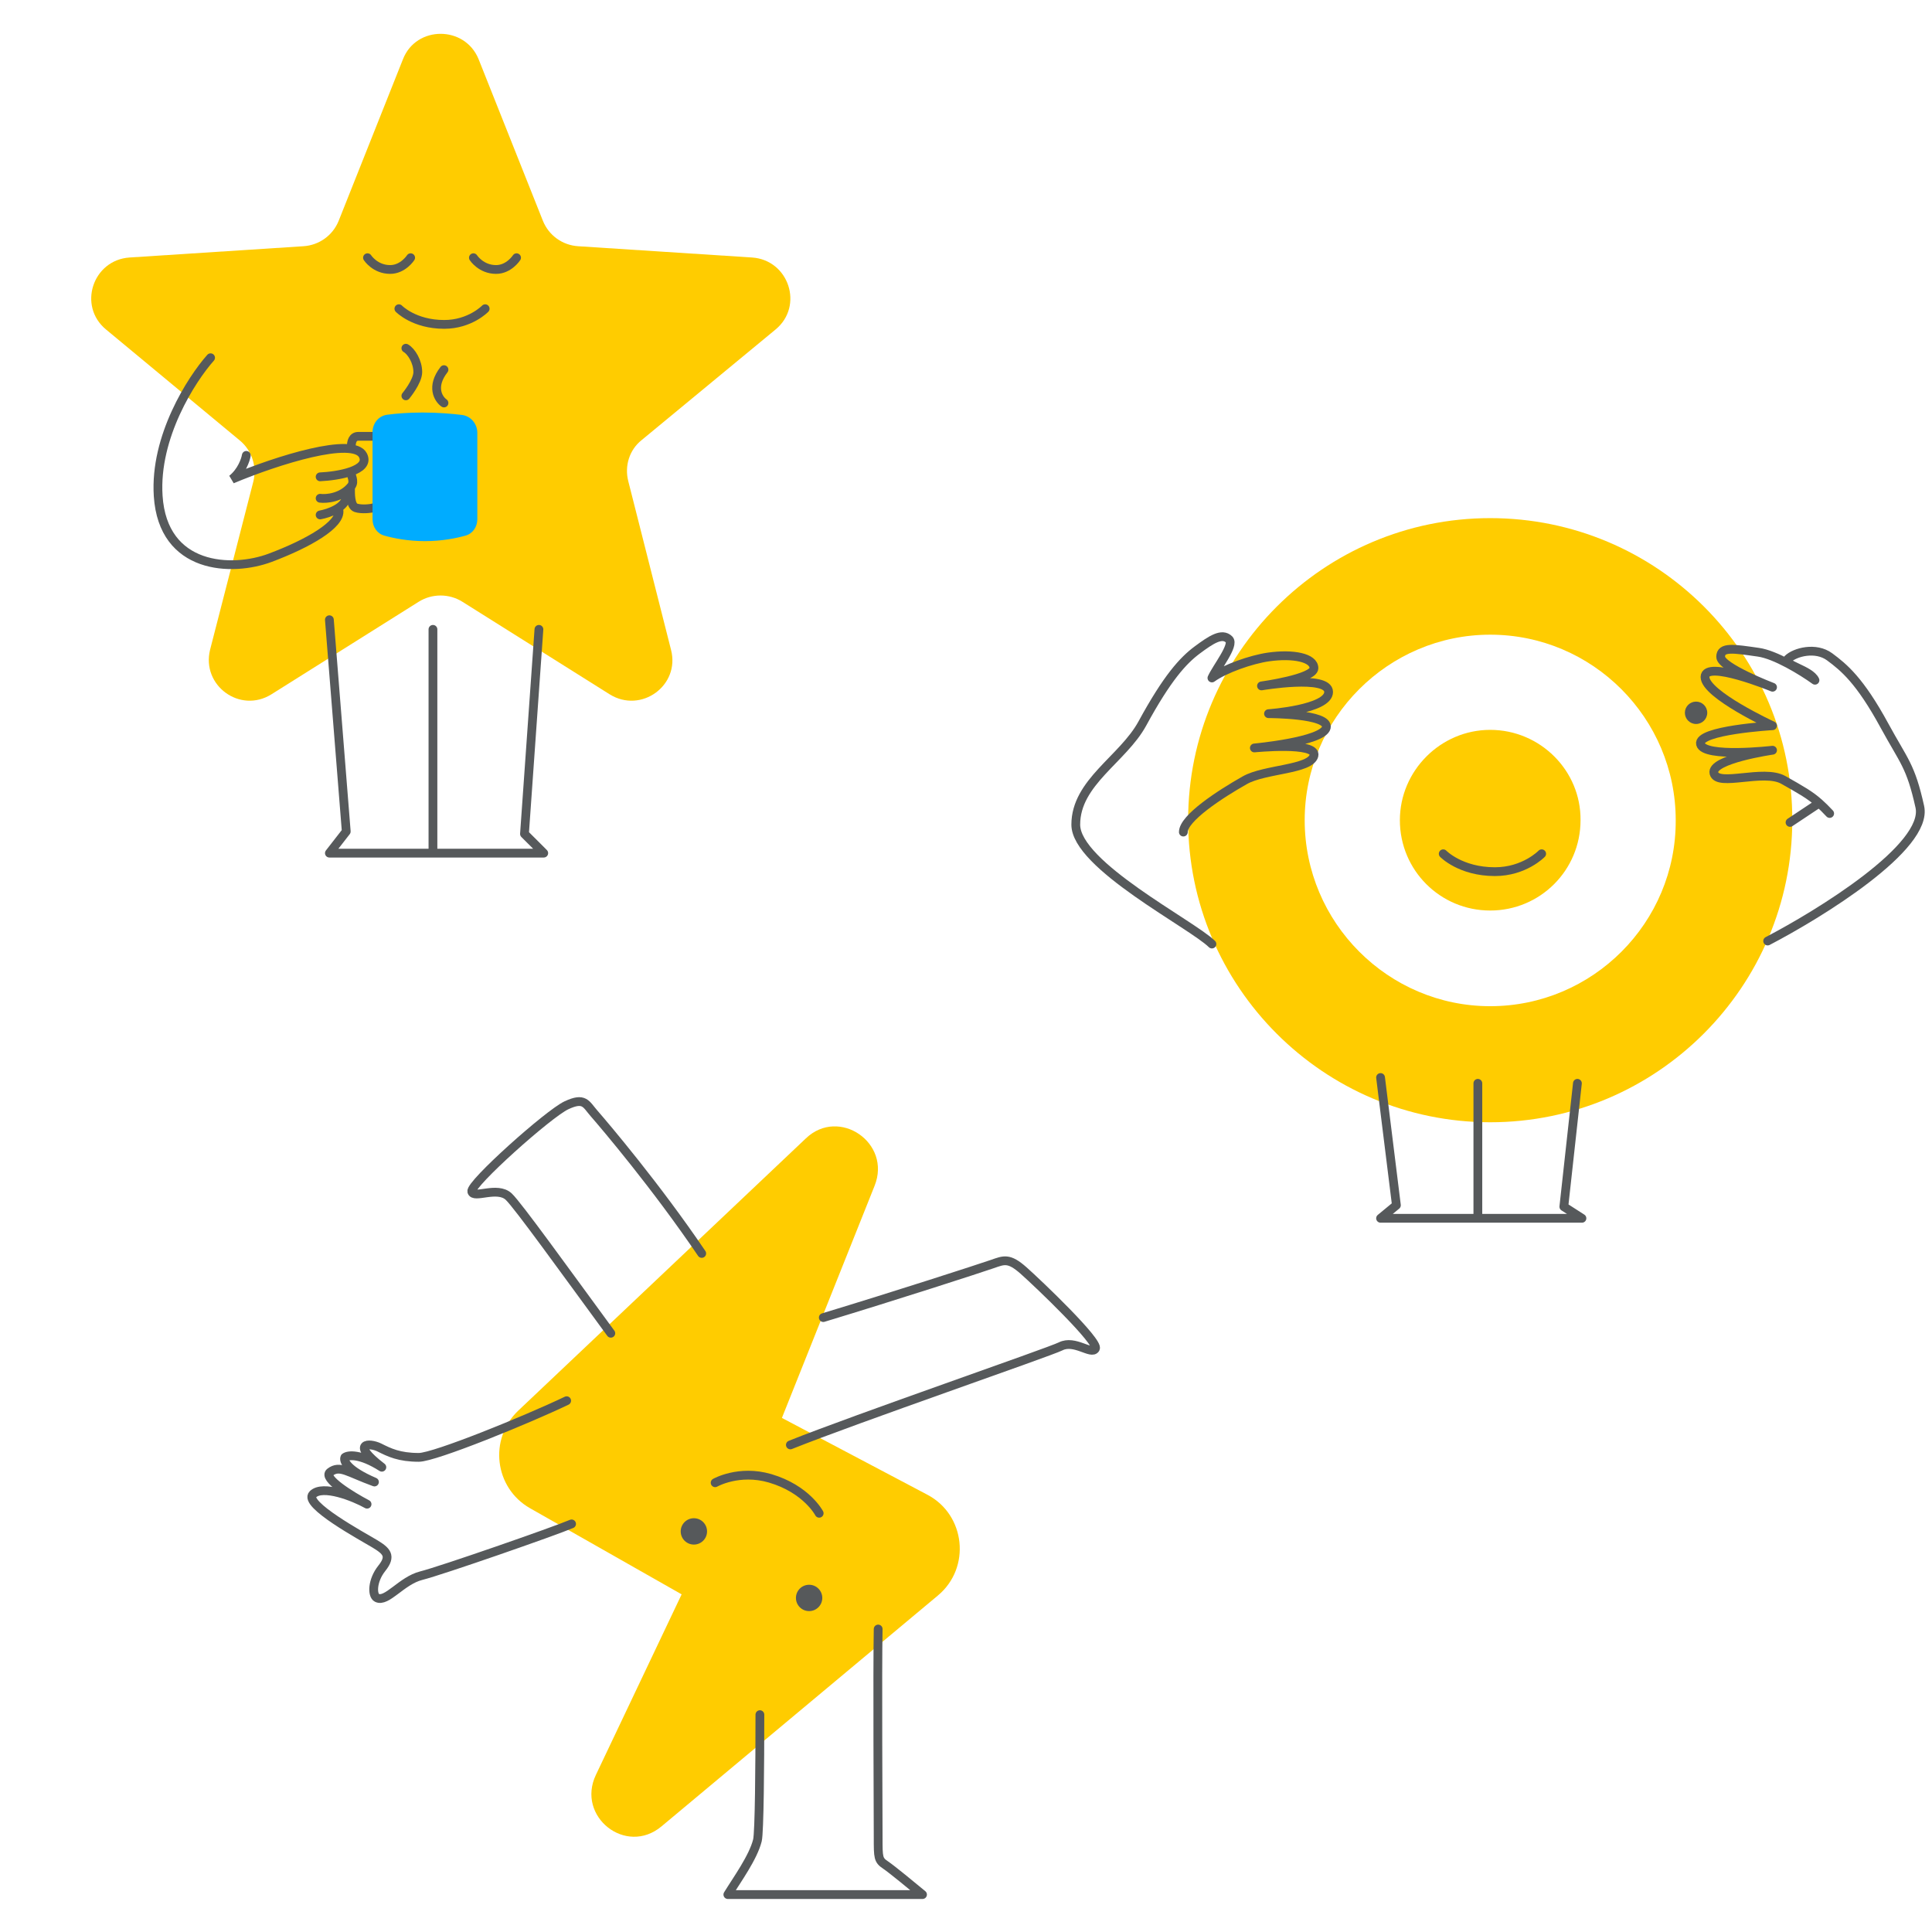 <svg width="220" height="220" viewBox="0 0 220 220" fill="none" xmlns="http://www.w3.org/2000/svg">
<path d="M54.498 6.738L61.82 25.14C62.491 26.812 64.056 27.928 65.845 28.039L85.632 29.322C89.825 29.601 91.558 34.842 88.316 37.519L73.055 50.121C71.658 51.236 71.099 53.077 71.546 54.805L76.409 73.988C77.471 78.058 73 81.293 69.422 79.062L52.653 68.523C51.144 67.575 49.187 67.575 47.678 68.523L30.909 79.062C27.332 81.293 22.916 78.058 23.922 73.988L28.841 54.861C29.288 53.133 28.673 51.292 27.332 50.177L12.072 37.519C8.83 34.842 10.562 29.601 14.755 29.322L34.542 28.039C36.331 27.928 37.896 26.812 38.567 25.14L45.889 6.738C47.399 2.89 52.932 2.89 54.498 6.738Z" fill="#FFCC00"/>
<path d="M45.421 35.153C45.421 35.153 47.141 36.94 50.581 36.94C53.529 36.94 55.248 35.153 55.248 35.153" stroke="#56595B" stroke-linecap="round"/>
<path d="M53.908 29.346C53.908 29.346 54.768 30.686 56.488 30.686C57.962 30.686 58.822 29.346 58.822 29.346" stroke="#56595B" stroke-linecap="round"/>
<path d="M41.847 29.346C41.847 29.346 42.707 30.686 44.427 30.686C45.901 30.686 46.761 29.346 46.761 29.346" stroke="#56595B" stroke-linecap="round"/>
<path d="M23.979 40.736C21.809 43.177 17.578 49.741 18.012 56.467C18.554 64.874 26.419 65.145 30.759 63.518C35.098 61.891 38.864 59.721 38.593 58.094M36.454 58.636C37.449 58.456 39.437 57.768 39.437 56.467M28.047 51.856C27.956 52.398 27.504 53.7 26.419 54.568C31.572 52.398 40.251 49.686 41.336 51.856C41.768 52.72 41.053 53.307 39.98 53.689M39.98 53.689C38.898 54.074 37.453 54.252 36.454 54.297M39.98 53.689C39.896 54.117 40.46 54.798 39.98 55.382C38.895 56.684 37.177 56.828 36.454 56.738" stroke="#56595B" stroke-linecap="round"/>
<path d="M42.421 49.686C42.15 49.686 41.444 49.686 40.793 49.686C40.142 49.686 40.005 50.35 40.005 50.802M39.912 55.666C39.912 56.103 39.871 57.606 40.522 57.823C41.173 58.04 42.243 57.913 42.514 57.823" stroke="#56595B" stroke-linecap="round"/>
<path d="M46.218 39.652C46.85 40.013 47.574 41.195 47.574 42.364C47.574 43.449 46.218 45.076 46.218 45.076M50.557 42.093C49.038 44.045 49.924 45.438 50.557 45.889" stroke="#56595B" stroke-linecap="round"/>
<path d="M42.421 49.211C42.421 48.215 43.101 47.357 44.088 47.226C45.064 47.097 46.436 46.974 48.116 46.974C49.9 46.974 51.475 47.113 52.596 47.25C53.623 47.376 54.354 48.261 54.354 49.295V59.125C54.354 59.982 53.846 60.757 53.021 60.989C51.964 61.286 50.343 61.62 48.387 61.62C46.432 61.62 44.81 61.286 43.754 60.989C42.928 60.757 42.421 59.982 42.421 59.125V49.211Z" fill="#00ACFF"/>
<path d="M37.508 70.57L39.428 94.682L37.508 97.148H49.301M61.368 71.665L59.723 94.956L61.917 97.148H49.301M49.301 71.665V97.148" stroke="#56595B" stroke-linecap="round" stroke-linejoin="round"/>
<path d="M169.692 59C150.724 59 135.295 74.429 135.295 93.397C135.295 112.365 150.724 127.794 169.692 127.794C188.66 127.794 204.089 112.365 204.089 93.397C204.144 74.429 188.715 59 169.692 59ZM169.692 114.577C158.079 114.577 148.567 105.066 148.567 93.397C148.567 81.784 158.079 72.272 169.692 72.272C181.36 72.272 190.817 81.784 190.817 93.397C190.872 105.066 181.36 114.577 169.692 114.577ZM169.692 83.111C164.051 83.111 159.406 87.756 159.406 93.397C159.406 99.093 163.996 103.683 169.692 103.683C175.388 103.683 179.978 99.093 179.978 93.397C180.033 87.756 175.388 83.111 169.692 83.111Z" fill="#FFCC00"/>
<path d="M164.341 97.219C164.341 97.219 166.303 99.257 170.227 99.257C173.59 99.257 175.552 97.219 175.552 97.219" stroke="#56595B" stroke-linecap="round"/>
<circle cx="193.133" cy="81.167" r="1.274" fill="#56595B"/>
<path d="M138.004 107.5C135.722 105.242 122.5 98.531 122.5 93.903C122.5 89.078 127.872 86.447 130.085 82.381C132.903 77.201 134.722 75.208 136.333 74.013C137.915 72.838 139.151 72.02 139.957 72.817C140.601 73.455 138.541 76.005 138.004 77.201C139.48 76.138 142.507 75.084 144.446 74.81C147.265 74.411 149.621 74.891 149.621 76.086C149.621 77.282 143.648 78.106 143.648 78.106C143.648 78.106 151.292 76.802 151.292 78.794C151.292 80.787 144.446 81.267 144.446 81.267C144.446 81.267 151.426 81.267 151.023 82.861C150.621 84.454 142.836 85.17 142.836 85.17C142.836 85.17 150.023 84.454 149.621 86.048C149.218 87.642 144.017 87.563 141.762 88.838C138.943 90.432 134.75 93.156 134.75 94.75" stroke="#56595B" stroke-linecap="round" stroke-linejoin="round"/>
<path d="M201.286 107.156C207.147 104.098 219.632 96.455 218.612 91.868C217.566 87.159 216.807 86.706 214.594 82.64C211.776 77.46 209.957 75.993 208.347 74.797C206.764 73.623 204.385 74.255 203.58 75.052C202.935 75.69 206.138 76.264 206.675 77.46C205.199 76.397 202.172 74.546 200.233 74.272C197.414 73.873 195.935 73.602 195.935 74.797C195.935 75.993 201.843 78.256 201.843 78.256C201.843 78.256 194.152 75.098 194.152 77.09C194.152 79.083 201.843 82.64 201.843 82.64C201.843 82.64 193.24 83.14 193.642 84.734C194.045 86.328 201.843 85.429 201.843 85.429C201.843 85.429 194.768 86.453 195.171 88.046C195.574 89.64 200.815 87.536 203.07 88.811C205.139 89.981 206.114 90.532 207.147 91.448M208.347 92.633C207.902 92.159 207.521 91.779 207.147 91.448M207.147 91.448L203.834 93.652" stroke="#56595B" stroke-linecap="round" stroke-linejoin="round"/>
<path d="M157.207 122.698L159.011 137.242L157.207 138.73H168.286M179.623 123.359L178.077 137.408L180.138 138.73H168.286M168.286 123.359V138.73" stroke="#56595B" stroke-linecap="round" stroke-linejoin="round"/>
<path d="M75.322 207.976L106.806 181.677C110.592 178.512 109.937 172.5 105.619 170.216L89.037 161.46L99.591 135.028C101.551 130.143 95.54 126.03 91.77 129.626L59.011 160.635C55.645 163.843 56.285 169.425 60.356 171.744L77.619 181.551L67.851 202.119C65.603 206.852 71.27 211.358 75.322 207.976Z" fill="#FFCC00"/>
<path d="M93.281 172.319C93.281 172.319 91.839 169.556 87.693 168.34C84.139 167.298 81.434 168.843 81.434 168.843" stroke="#56595B" stroke-linecap="round"/>
<circle cx="92.135" cy="181.959" r="1.5" fill="#56595B"/>
<circle cx="79.013" cy="174.383" r="1.5" fill="#56595B"/>
<path d="M93.75 150.035C102 147.535 111.451 144.475 112.997 143.939C114.323 143.48 114.875 143.187 116.567 144.688C118.259 146.19 125.185 152.805 124.737 153.571C124.29 154.337 122.381 152.503 120.777 153.313C119.494 153.961 97.5 161.535 90 164.535" stroke="#56595B" stroke-linecap="round" stroke-linejoin="round"/>
<path d="M79.906 142.732C74.731 135.089 68.882 128.202 67.644 126.784C66.721 125.727 66.555 124.903 64.505 125.86C62.456 126.817 53.511 134.819 53.722 135.681C53.932 136.543 56.626 135.032 57.932 136.265C58.977 137.252 64.373 144.756 69.554 151.82" stroke="#56595B" stroke-linecap="round" stroke-linejoin="round"/>
<path d="M64.526 159.5C60.037 161.651 49.487 165.953 47.691 165.953C45.446 165.953 44.324 165.392 43.202 164.831C42.079 164.27 39.834 164.27 43.482 167.076C41.013 165.505 39.648 165.673 39.273 165.953C39.086 166.328 39.498 167.413 42.64 168.759C39.554 167.637 38.712 166.795 37.59 167.637C36.692 168.31 40.021 170.349 41.798 171.285C40.302 170.443 36.748 169.04 35.626 170.162C34.503 171.285 41.238 174.932 42.64 175.774C44.043 176.616 44.605 177.177 43.482 178.58C42.359 179.983 42.36 181.666 42.921 181.947C44.043 182.508 45.727 179.983 47.971 179.422C50.216 178.86 63.123 174.371 65.087 173.529" stroke="#56595B" stroke-linecap="round" stroke-linejoin="round"/>
<path d="M86.53 195.25C86.53 200.955 86.474 208.668 86.249 209.566C85.758 211.53 83.911 214.055 82.882 215.739H105.049C103.926 214.804 101.513 212.821 100.84 212.372C99.998 211.811 99.998 211.53 99.998 209.285C99.998 207.49 99.905 189.989 99.998 185.5" stroke="#56595B" stroke-linecap="round" stroke-linejoin="round"/>
</svg>
